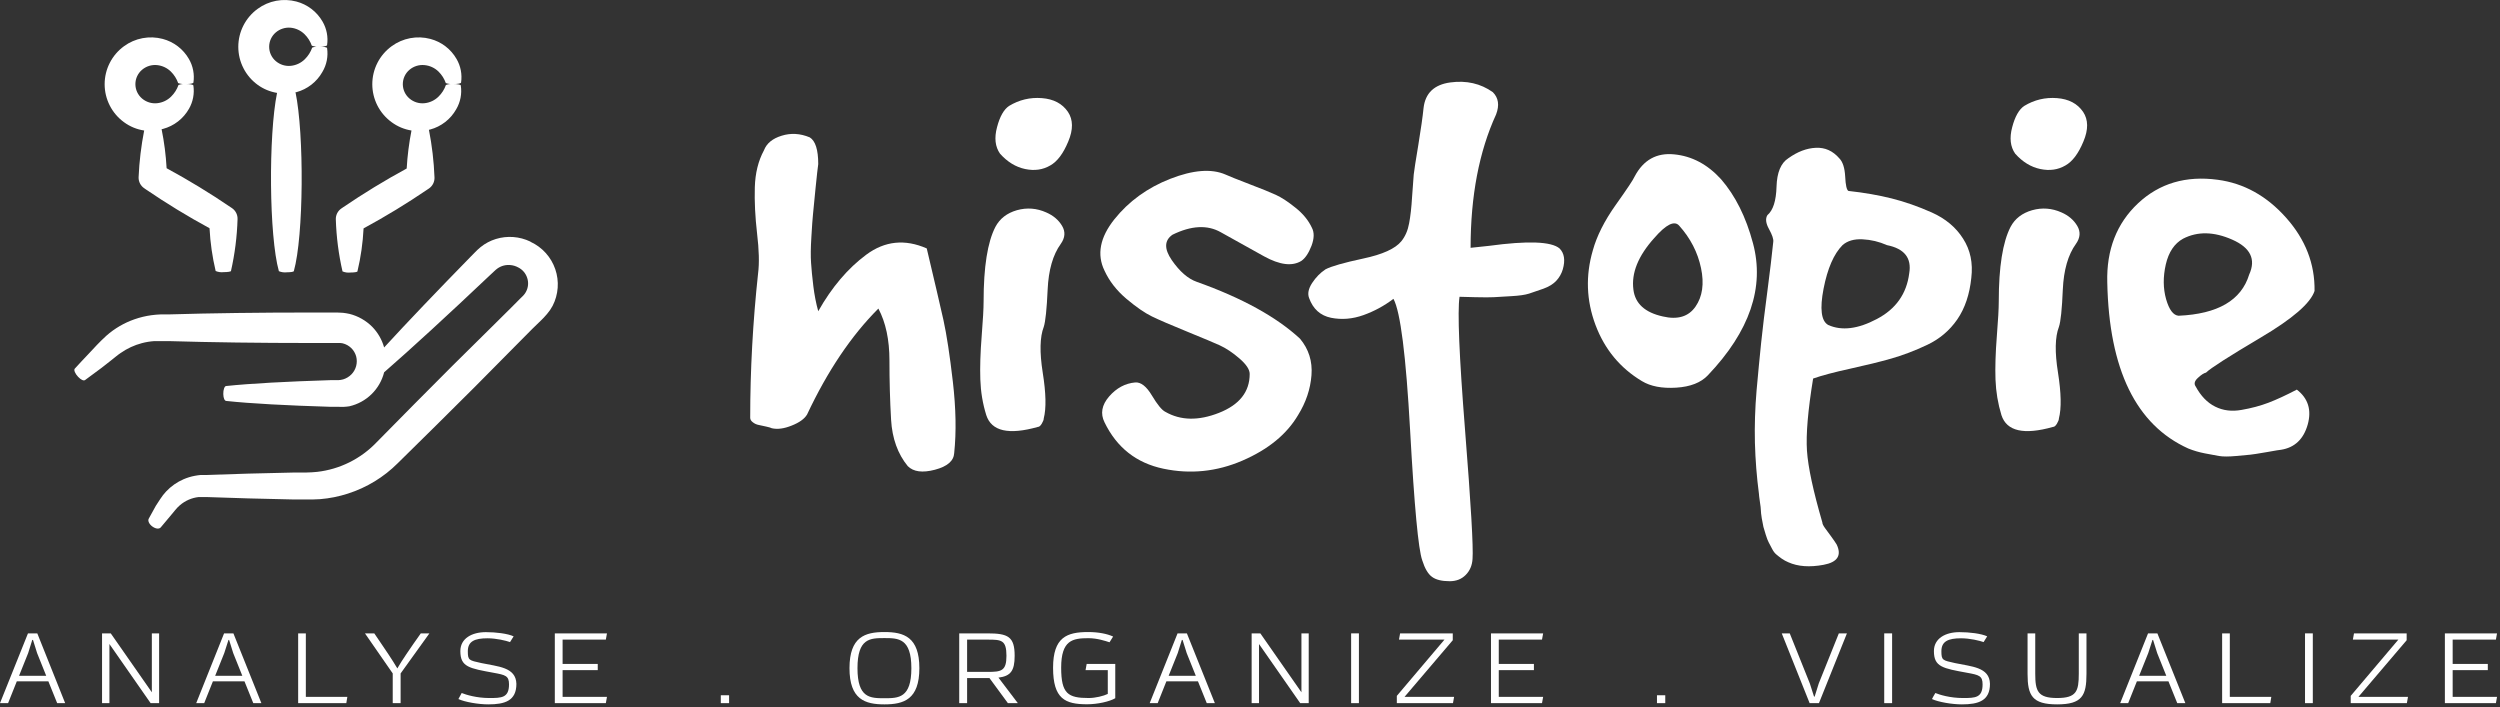 <svg width="244" height="69" viewBox="0 0 244 69" fill="none" xmlns="http://www.w3.org/2000/svg">
<rect x="0" y="0" width="244" height="69" fill="#333333" stroke="none"/>
<path d="M73.99 26.676C74.117 25.696 74.084 24.399 73.89 22.786C73.704 21.166 73.63 19.666 73.67 18.286C73.71 16.899 74.007 15.696 74.56 14.676C74.82 13.996 75.397 13.519 76.29 13.246C77.184 12.966 78.097 13.019 79.03 13.406C79.584 13.746 79.86 14.616 79.86 16.016C79.814 16.316 79.727 17.092 79.6 18.346C79.474 19.599 79.39 20.449 79.35 20.896C79.304 21.342 79.25 22.089 79.19 23.136C79.124 24.176 79.114 25.016 79.16 25.656C79.2 26.289 79.274 27.042 79.38 27.916C79.487 28.789 79.647 29.609 79.86 30.376C81.18 28.036 82.744 26.196 84.55 24.856C86.357 23.516 88.323 23.312 90.45 24.246C91.217 27.479 91.76 29.809 92.08 31.236C92.394 32.662 92.7 34.672 93 37.266C93.3 39.859 93.344 42.176 93.13 44.216C93.09 44.982 92.463 45.526 91.25 45.846C90.037 46.166 89.154 46.049 88.6 45.496C87.62 44.302 87.077 42.792 86.97 40.966C86.864 39.139 86.81 37.212 86.81 35.186C86.81 33.166 86.45 31.476 85.73 30.116C83.09 32.756 80.77 36.202 78.77 40.456C78.517 40.882 78.017 41.242 77.27 41.536C76.53 41.836 75.883 41.922 75.33 41.796C75.243 41.749 75.064 41.696 74.79 41.636C74.51 41.569 74.264 41.516 74.05 41.476C73.837 41.436 73.647 41.349 73.48 41.216C73.307 41.089 73.22 40.942 73.22 40.776C73.22 36.136 73.477 31.436 73.99 26.676Z" fill="white"/>
<path d="M96 29.416C96 26.056 96.383 23.633 97.15 22.146C97.577 21.339 98.277 20.796 99.25 20.516C100.23 20.243 101.187 20.316 102.12 20.736C102.807 21.036 103.32 21.473 103.66 22.046C104 22.619 103.957 23.206 103.53 23.806C102.764 24.866 102.337 26.353 102.25 28.266C102.164 30.179 102.037 31.393 101.87 31.906C101.49 32.886 101.457 34.373 101.77 36.366C102.09 38.366 102.124 39.856 101.87 40.836C101.87 40.963 101.807 41.133 101.68 41.346C101.554 41.559 101.427 41.666 101.3 41.666C98.447 42.473 96.767 42.089 96.26 40.516C95.913 39.409 95.72 38.249 95.68 37.036C95.64 35.829 95.683 34.426 95.81 32.826C95.937 31.233 96 30.096 96 29.416ZM97.6 14.996C97.127 14.316 97.03 13.456 97.31 12.416C97.584 11.369 97.977 10.676 98.49 10.336C99.47 9.743 100.534 9.489 101.68 9.576C102.827 9.663 103.677 10.109 104.23 10.916C104.744 11.683 104.754 12.649 104.26 13.816C103.774 14.989 103.19 15.766 102.51 16.146C101.784 16.573 100.964 16.689 100.05 16.496C99.137 16.303 98.32 15.803 97.6 14.996Z" fill="white"/>
<path d="M119.61 17.036C119.99 17.209 120.764 17.519 121.93 17.966C123.104 18.413 123.967 18.762 124.52 19.016C125.074 19.269 125.71 19.686 126.43 20.266C127.157 20.839 127.69 21.486 128.03 22.206C128.284 22.672 128.274 23.269 128 23.996C127.72 24.716 127.39 25.206 127.01 25.466C126.117 26.012 124.904 25.863 123.37 25.016C121.837 24.163 120.424 23.376 119.13 22.656C117.83 21.929 116.267 22.012 114.44 22.906C113.634 23.459 113.61 24.289 114.37 25.396C115.137 26.503 115.947 27.206 116.8 27.506C121.22 29.079 124.58 30.929 126.88 33.056C127.734 34.076 128.107 35.266 128 36.626C127.894 37.986 127.457 39.282 126.69 40.516C125.584 42.389 123.774 43.869 121.26 44.956C118.754 46.036 116.184 46.299 113.55 45.746C110.91 45.193 108.994 43.682 107.8 41.216C107.38 40.369 107.53 39.529 108.25 38.696C108.97 37.869 109.82 37.413 110.8 37.326C111.354 37.286 111.897 37.712 112.43 38.606C112.964 39.499 113.4 40.029 113.74 40.196C115.227 41.049 116.97 41.083 118.97 40.296C120.97 39.509 121.97 38.242 121.97 36.496C121.97 36.069 121.64 35.569 120.98 34.996C120.32 34.422 119.67 33.989 119.03 33.696C118.564 33.483 117.524 33.046 115.91 32.386C114.29 31.726 113.13 31.226 112.43 30.886C111.73 30.546 110.9 29.973 109.94 29.166C108.98 28.352 108.267 27.436 107.8 26.416C107.034 24.843 107.354 23.172 108.76 21.406C110.167 19.646 111.984 18.329 114.21 17.456C116.444 16.582 118.244 16.442 119.61 17.036Z" fill="white"/>
<path d="M137.98 17.036C138.02 16.656 138.17 15.689 138.43 14.136C138.684 12.582 138.854 11.383 138.94 10.536C139.107 9.089 139.977 8.259 141.55 8.046C143.124 7.833 144.507 8.149 145.7 8.996C146.254 9.549 146.36 10.273 146.02 11.166C144.36 14.786 143.53 19.126 143.53 24.186C143.87 24.146 144.467 24.082 145.32 23.996C149.107 23.483 151.404 23.566 152.21 24.246C152.677 24.712 152.784 25.392 152.53 26.286C152.404 26.712 152.19 27.086 151.89 27.406C151.59 27.726 151.174 27.983 150.64 28.176C150.114 28.363 149.647 28.523 149.24 28.656C148.84 28.782 148.257 28.866 147.49 28.906C146.724 28.946 146.16 28.979 145.8 29.006C145.434 29.026 144.827 29.026 143.98 29.006C143.127 28.979 142.617 28.966 142.45 28.966C142.237 30.413 142.417 34.752 142.99 41.986C143.564 49.219 143.807 53.409 143.72 54.556C143.68 55.189 143.457 55.709 143.05 56.116C142.65 56.523 142.13 56.726 141.49 56.726C140.724 56.726 140.15 56.586 139.77 56.306C139.384 56.032 139.064 55.492 138.81 54.686C138.43 53.619 138.037 49.406 137.63 42.046C137.224 34.693 136.68 30.399 136 29.166C135.107 29.846 134.13 30.376 133.07 30.756C132.004 31.136 130.95 31.223 129.91 31.016C128.87 30.802 128.157 30.163 127.77 29.096C127.604 28.669 127.7 28.179 128.06 27.626C128.42 27.073 128.857 26.626 129.37 26.286C129.924 25.992 131.147 25.642 133.04 25.236C134.934 24.836 136.177 24.273 136.77 23.546C137.15 23.079 137.404 22.496 137.53 21.796C137.664 21.089 137.76 20.226 137.82 19.206C137.887 18.186 137.94 17.462 137.98 17.036Z" fill="white"/>
<path d="M160.25 37.196C158.124 35.922 156.614 34.096 155.72 31.716C154.827 29.329 154.74 26.902 155.46 24.436C155.847 23.036 156.59 21.559 157.69 20.006C158.797 18.452 159.414 17.526 159.54 17.226C160.394 15.612 161.68 14.892 163.4 15.066C165.127 15.232 166.65 16.039 167.97 17.486C169.37 19.099 170.41 21.182 171.09 23.736C172.244 28.036 170.777 32.332 166.69 36.626C166.01 37.346 164.98 37.749 163.6 37.836C162.214 37.922 161.097 37.709 160.25 37.196ZM162.29 30.886C163.737 31.226 164.8 30.906 165.48 29.926C166.16 28.946 166.34 27.692 166.02 26.166C165.7 24.632 164.987 23.249 163.88 22.016C163.414 21.502 162.607 21.906 161.46 23.226C159.887 24.972 159.207 26.652 159.42 28.266C159.587 29.626 160.544 30.499 162.29 30.886Z" fill="white"/>
<path d="M173.07 23.606C173.11 23.352 172.974 22.939 172.66 22.366C172.34 21.793 172.287 21.336 172.5 20.996C173.054 20.529 173.35 19.602 173.39 18.216C173.43 16.836 173.814 15.912 174.54 15.446C175.434 14.806 176.327 14.466 177.22 14.426C178.114 14.379 178.877 14.719 179.51 15.446C179.85 15.786 180.044 16.379 180.09 17.226C180.13 18.079 180.237 18.549 180.41 18.636C181.937 18.802 183.34 19.046 184.62 19.366C185.894 19.686 187.2 20.142 188.54 20.736C189.88 21.336 190.9 22.189 191.6 23.296C192.307 24.396 192.574 25.669 192.4 27.116C192.234 28.736 191.777 30.089 191.03 31.176C190.284 32.256 189.307 33.083 188.1 33.656C186.887 34.229 185.717 34.676 184.59 34.996C183.464 35.316 182.124 35.646 180.57 35.986C179.017 36.326 177.814 36.646 176.96 36.946C176.454 40.053 176.254 42.403 176.36 43.996C176.467 45.589 176.967 47.919 177.86 50.986C177.86 51.112 177.944 51.292 178.11 51.526C178.284 51.759 178.487 52.036 178.72 52.356C178.954 52.676 179.134 52.939 179.26 53.146C179.767 54.212 179.34 54.873 177.98 55.126C176.62 55.379 175.474 55.296 174.54 54.876C174.327 54.789 174.114 54.672 173.9 54.526C173.687 54.373 173.507 54.233 173.36 54.106C173.207 53.979 173.067 53.789 172.94 53.536C172.814 53.276 172.707 53.072 172.62 52.926C172.54 52.779 172.447 52.536 172.34 52.196C172.234 51.856 172.157 51.599 172.11 51.426C172.07 51.259 172.017 50.983 171.95 50.596C171.89 50.216 171.86 49.949 171.86 49.796C171.86 49.649 171.827 49.362 171.76 48.936C171.7 48.516 171.67 48.263 171.67 48.176C171.457 46.556 171.327 44.906 171.28 43.226C171.24 41.546 171.294 39.846 171.44 38.126C171.594 36.406 171.744 34.843 171.89 33.436C172.037 32.029 172.24 30.349 172.5 28.396C172.754 26.442 172.944 24.846 173.07 23.606ZM179.83 23.926C178.984 24.779 178.367 26.196 177.98 28.176C177.6 30.149 177.75 31.329 178.43 31.716C179.75 32.309 181.334 32.116 183.18 31.136C185.034 30.163 186.087 28.676 186.34 26.676C186.594 25.183 185.87 24.266 184.17 23.926C183.404 23.586 182.607 23.396 181.78 23.356C180.954 23.316 180.304 23.506 179.83 23.926Z" fill="white"/>
<path d="M195.08 29.416C195.08 26.056 195.464 23.633 196.23 22.146C196.657 21.339 197.36 20.796 198.34 20.516C199.314 20.243 200.27 20.316 201.21 20.736C201.89 21.036 202.4 21.473 202.74 22.046C203.08 22.619 203.037 23.206 202.61 23.806C201.844 24.866 201.417 26.353 201.33 28.266C201.25 30.179 201.124 31.393 200.95 31.906C200.57 32.886 200.54 34.373 200.86 36.366C201.174 38.366 201.204 39.856 200.95 40.836C200.95 40.963 200.887 41.133 200.76 41.346C200.634 41.559 200.507 41.666 200.38 41.666C197.527 42.473 195.847 42.089 195.34 40.516C195 39.409 194.807 38.249 194.76 37.036C194.72 35.829 194.764 34.426 194.89 32.826C195.017 31.233 195.08 30.096 195.08 29.416ZM196.68 14.996C196.207 14.316 196.11 13.456 196.39 12.416C196.664 11.369 197.057 10.676 197.57 10.336C198.55 9.743 199.614 9.489 200.76 9.576C201.907 9.663 202.757 10.109 203.31 10.916C203.824 11.683 203.834 12.649 203.34 13.816C202.854 14.989 202.27 15.766 201.59 16.146C200.864 16.573 200.044 16.689 199.13 16.496C198.217 16.303 197.4 15.803 196.68 14.996Z" fill="white"/>
<path d="M205.67 27.566C205.584 24.379 206.584 21.806 208.67 19.846C210.757 17.892 213.35 17.126 216.45 17.546C219.004 17.886 221.227 19.119 223.12 21.246C225.014 23.372 225.94 25.756 225.9 28.396C225.514 29.589 223.757 31.109 220.63 32.956C217.504 34.809 215.73 35.946 215.31 36.366C215.097 36.413 214.83 36.586 214.51 36.886C214.19 37.179 214.117 37.453 214.29 37.706C214.797 38.646 215.434 39.306 216.2 39.686C216.967 40.072 217.827 40.179 218.78 40.006C219.74 39.839 220.614 39.606 221.4 39.306C222.187 39.006 223.11 38.579 224.17 38.026C225.277 38.879 225.63 40.019 225.23 41.446C224.824 42.866 223.96 43.682 222.64 43.896C222.56 43.896 222.094 43.972 221.24 44.126C220.387 44.273 219.854 44.356 219.64 44.376C219.434 44.396 218.967 44.439 218.24 44.506C217.52 44.572 216.967 44.572 216.58 44.506C216.2 44.439 215.734 44.352 215.18 44.246C214.627 44.139 214.094 43.983 213.58 43.776C208.48 41.476 205.844 36.072 205.67 27.566ZM212.63 30.816C216.457 30.649 218.754 29.309 219.52 26.796C220.2 25.309 219.647 24.172 217.86 23.386C216.074 22.599 214.477 22.569 213.07 23.296C212.224 23.762 211.66 24.602 211.38 25.816C211.107 27.023 211.117 28.149 211.41 29.196C211.71 30.236 212.117 30.776 212.63 30.816Z" fill="white"/>
<path d="M6.36 68.627L3.64 61.817H2.73L0 68.627H0.79L1.64 66.497H4.72L5.58 68.627H6.36ZM4.51 65.957H1.86L2.75 63.737L3.15 62.457H3.22L3.62 63.737L4.51 65.957Z" fill="white"/>
<path d="M15.53 68.627V61.817H14.82V67.567L10.81 61.817H9.96V68.627H10.68V62.857L14.7 68.627H15.53Z" fill="white"/>
<path d="M25.51 68.627L22.78 61.817H21.87L19.15 68.627H19.93L20.78 66.497H23.86L24.72 68.627H25.51ZM23.65 65.957H21L21.89 63.737L22.3 62.457H22.36L22.76 63.737L23.65 65.957Z" fill="white"/>
<path d="M33.8 68.627L33.9 68.017H29.85V61.817H29.1V68.627H33.8Z" fill="white"/>
<path d="M39.1 68.627V65.727L41.91 61.817H41.07C40.6 62.487 40.11 63.167 39.66 63.847C39.34 64.307 38.99 64.877 38.78 65.237C38.54 64.847 38.21 64.287 37.93 63.887C37.46 63.207 37 62.487 36.53 61.817H35.62C36.52 63.107 37.44 64.447 38.33 65.727V68.627H39.1Z" fill="white"/>
<path d="M50.13 62.107C49.55 61.837 48.4 61.697 47.42 61.697C46.06 61.697 44.93 62.307 44.93 63.547C44.93 65.107 45.81 65.227 48.19 65.667C49.33 65.877 49.68 65.957 49.68 66.797C49.68 68.117 48.94 68.127 47.76 68.127C46.51 68.127 45.48 67.807 45.06 67.637C44.94 67.847 44.85 68.017 44.74 68.227C45.36 68.517 46.69 68.747 47.66 68.747C49.28 68.747 50.4 68.397 50.4 66.747C50.36 65.097 48.57 65.057 46.99 64.717C45.76 64.447 45.66 64.447 45.66 63.557C45.66 62.597 46.32 62.297 47.58 62.297C48.44 62.297 49.38 62.527 49.78 62.667L50.13 62.107Z" fill="white"/>
<path d="M59.13 68.627L59.24 68.017H54.91V65.407H58.34V64.797H54.91V62.427H59.13L59.24 61.817H54.15V68.627H59.13Z" fill="white"/>
<path d="M71.16 68.627V67.857H70.35V68.627H71.16Z" fill="white"/>
<path d="M86.32 62.277C87.67 62.277 88.95 62.287 88.95 65.217C88.95 68.137 87.69 68.147 86.32 68.147C84.93 68.147 83.69 68.137 83.69 65.217C83.69 62.287 84.93 62.277 86.32 62.277ZM82.91 65.217C82.91 68.267 84.43 68.747 86.32 68.747C88.21 68.747 89.73 68.267 89.73 65.217C89.73 62.157 88.21 61.687 86.32 61.687C84.43 61.687 82.91 62.157 82.91 65.217Z" fill="white"/>
<path d="M99.34 68.627L97.45 66.137C98.63 65.987 99.03 65.487 99.03 64.007C99.03 62.137 98.39 61.817 96.38 61.817H93.62V68.627H94.39V66.177H96.57L98.37 68.627H99.34ZM94.39 65.577V62.427H96.4C97.73 62.427 98.23 62.457 98.23 64.007C98.23 65.487 97.73 65.577 96.4 65.577H94.39Z" fill="white"/>
<path d="M108.12 67.727C107.72 67.927 106.91 68.127 106.26 68.127C104.24 68.127 103.57 67.717 103.57 65.167C103.57 62.477 104.69 62.287 106.23 62.287C107.09 62.287 107.89 62.557 108.29 62.687L108.64 62.127C108.06 61.857 107.19 61.687 106.21 61.687C104.13 61.687 102.78 62.187 102.78 65.177C102.78 68.217 103.96 68.737 106.1 68.737C107.12 68.737 108.28 68.477 108.85 68.147V64.797H106.06L105.95 65.407H108.12V67.727Z" fill="white"/>
<path d="M118.57 68.627L115.84 61.817H114.93L112.21 68.627H112.99L113.84 66.497H116.92L117.78 68.627H118.57ZM116.71 65.957H114.06L114.95 63.737L115.35 62.457H115.42L115.82 63.737L116.71 65.957Z" fill="white"/>
<path d="M127.73 68.627V61.817H127.02V67.567L123.01 61.817H122.16V68.627H122.88V62.857L126.9 68.627H127.73Z" fill="white"/>
<path d="M132.63 68.627V61.817H131.87V68.627H132.63Z" fill="white"/>
<path d="M141.81 68.627L141.92 68.017H137.08L141.79 62.487V61.817H136.65L136.54 62.427H140.98L136.33 67.917V68.627H141.81Z" fill="white"/>
<path d="M150.5 68.627L150.61 68.017H146.28V65.407H149.71V64.797H146.28V62.427H150.5L150.61 61.817H145.52V68.627H150.5Z" fill="white"/>
<path d="M162.53 68.627V67.857H161.72V68.627H162.53Z" fill="white"/>
<path d="M177.53 68.627L180.26 61.817H179.47L177.51 66.707L177.11 67.987H177.05L176.64 66.707L174.68 61.817H173.9L176.62 68.627H177.53Z" fill="white"/>
<path d="M184.67 68.627V61.817H183.9V68.627H184.67Z" fill="white"/>
<path d="M193.95 62.107C193.37 61.837 192.22 61.697 191.24 61.697C189.88 61.697 188.75 62.307 188.75 63.547C188.75 65.107 189.63 65.227 192.01 65.667C193.15 65.877 193.5 65.957 193.5 66.797C193.5 68.117 192.77 68.127 191.58 68.127C190.33 68.127 189.3 67.807 188.89 67.637C188.76 67.847 188.67 68.017 188.56 68.227C189.18 68.517 190.51 68.747 191.48 68.747C193.1 68.747 194.22 68.397 194.22 66.747C194.19 65.097 192.39 65.057 190.81 64.717C189.59 64.447 189.48 64.447 189.48 63.557C189.48 62.597 190.14 62.297 191.4 62.297C192.26 62.297 193.2 62.527 193.6 62.667L193.95 62.107Z" fill="white"/>
<path d="M202.89 65.757C202.89 67.457 202.67 68.127 200.78 68.127C198.89 68.127 198.64 67.457 198.64 65.757V61.817H197.89V65.767C197.89 67.887 198.34 68.747 200.78 68.747C203.22 68.747 203.64 67.887 203.64 65.767V61.817H202.89V65.757Z" fill="white"/>
<path d="M213.29 68.627L210.56 61.817H209.65L206.93 68.627H207.71L208.56 66.497H211.64L212.5 68.627H213.29ZM211.43 65.957H208.78L209.67 63.737L210.08 62.457H210.14L210.54 63.737L211.43 65.957Z" fill="white"/>
<path d="M221.58 68.627L221.68 68.017H217.63V61.817H216.88V68.627H221.58Z" fill="white"/>
<path d="M225.73 68.627V61.817H224.97V68.627H225.73Z" fill="white"/>
<path d="M234.91 68.627L235.02 68.017H230.18L234.89 62.487V61.817H229.75L229.64 62.427H234.08L229.43 67.917V68.627H234.91Z" fill="white"/>
<path d="M243.6 68.627L243.71 68.017H239.38V65.407H242.81V64.797H239.38V62.427H243.6L243.71 61.817H238.62V68.627H243.6Z" fill="white"/>
<path d="M14.082 18.376L14.213 18.469C16.226 19.841 18.308 21.112 20.45 22.275C20.523 23.682 20.723 25.08 21.048 26.451C21.3 26.557 21.576 26.594 21.847 26.56C22.228 26.56 22.527 26.511 22.543 26.451C22.918 24.792 23.133 23.1 23.185 21.4C23.194 21.187 23.149 20.976 23.054 20.785C22.959 20.595 22.817 20.432 22.641 20.312L22.51 20.225C20.493 18.852 18.408 17.582 16.262 16.419C16.191 15.14 16.028 13.868 15.773 12.613L15.915 12.58C16.446 12.436 16.944 12.188 17.379 11.85C17.814 11.512 18.177 11.091 18.448 10.611C18.841 9.925 18.99 9.126 18.873 8.344C18.873 8.257 18.503 8.192 18.095 8.203C17.866 8.184 17.636 8.215 17.421 8.295C17.27 8.724 17.023 9.113 16.698 9.431C16.331 9.794 15.851 10.02 15.338 10.073C15.074 10.101 14.808 10.075 14.554 9.996C14.301 9.917 14.066 9.788 13.864 9.616C13.661 9.444 13.497 9.229 13.384 8.987C13.272 8.744 13.214 8.48 13.214 8.213C13.214 7.946 13.272 7.682 13.384 7.44C13.497 7.198 13.661 6.983 13.864 6.811C14.066 6.639 14.3 6.511 14.552 6.432C14.804 6.354 15.07 6.327 15.333 6.354C15.839 6.406 16.312 6.628 16.676 6.985C16.996 7.3 17.24 7.685 17.388 8.11C17.647 8.196 17.921 8.228 18.193 8.203C18.573 8.203 18.867 8.137 18.878 8.056C18.997 7.261 18.841 6.45 18.438 5.756C18.163 5.276 17.795 4.856 17.356 4.52C16.918 4.184 16.416 3.939 15.882 3.798C15.239 3.627 14.566 3.603 13.912 3.726C13.258 3.849 12.639 4.117 12.103 4.51C11.518 4.936 11.041 5.493 10.713 6.138C10.384 6.782 10.213 7.495 10.213 8.219C10.213 8.942 10.384 9.655 10.713 10.3C11.041 10.944 11.518 11.502 12.103 11.927C12.683 12.354 13.359 12.632 14.071 12.738C13.776 14.244 13.594 15.771 13.527 17.305C13.521 17.516 13.569 17.725 13.666 17.913C13.763 18.1 13.906 18.26 14.082 18.376Z" fill="white"/>
<path d="M28.378 2.705C28.884 2.757 29.357 2.979 29.721 3.336C30.041 3.651 30.285 4.037 30.433 4.461C30.692 4.548 30.966 4.579 31.238 4.554C31.618 4.554 31.912 4.489 31.923 4.407C32.042 3.613 31.886 2.801 31.483 2.107C31.207 1.628 30.84 1.208 30.401 0.872C29.962 0.536 29.461 0.29 28.927 0.149C28.284 -0.021 27.61 -0.046 26.956 0.077C26.302 0.2 25.684 0.468 25.148 0.862C24.562 1.287 24.086 1.845 23.758 2.489C23.429 3.134 23.258 3.847 23.258 4.57C23.258 5.294 23.429 6.007 23.758 6.651C24.086 7.296 24.562 7.853 25.148 8.279C25.708 8.686 26.356 8.956 27.04 9.067C26.197 13.194 26.257 23.058 27.219 26.468C27.466 26.571 27.736 26.609 28.002 26.576C28.372 26.576 28.66 26.527 28.677 26.468C29.645 23.047 29.694 13.075 28.84 8.996H28.927C29.458 8.852 29.956 8.604 30.391 8.266C30.826 7.928 31.19 7.508 31.461 7.028C31.881 6.328 32.044 5.503 31.923 4.695C31.923 4.608 31.553 4.543 31.145 4.554C30.916 4.535 30.686 4.567 30.471 4.646C30.321 5.076 30.073 5.465 29.748 5.783C29.383 6.144 28.905 6.371 28.394 6.424C28.13 6.452 27.863 6.426 27.61 6.347C27.357 6.269 27.122 6.14 26.92 5.968C26.716 5.795 26.553 5.58 26.44 5.338C26.328 5.096 26.27 4.832 26.27 4.565C26.27 4.298 26.328 4.034 26.44 3.792C26.553 3.549 26.716 3.334 26.92 3.162C27.12 2.992 27.352 2.864 27.603 2.786C27.853 2.707 28.116 2.68 28.378 2.705Z" fill="white"/>
<path d="M41.428 6.354C41.944 6.4 42.428 6.623 42.798 6.985C43.119 7.3 43.363 7.685 43.511 8.11C43.77 8.196 44.044 8.228 44.315 8.203C44.696 8.203 44.99 8.137 45.001 8.056C45.119 7.261 44.964 6.45 44.56 5.756C44.285 5.276 43.917 4.856 43.479 4.52C43.04 4.184 42.539 3.939 42.004 3.798C41.361 3.627 40.688 3.603 40.034 3.726C39.38 3.849 38.762 4.117 38.225 4.51C37.64 4.936 37.164 5.493 36.835 6.138C36.507 6.782 36.336 7.495 36.336 8.219C36.336 8.942 36.507 9.655 36.835 10.3C37.164 10.944 37.64 11.502 38.225 11.927C38.796 12.349 39.46 12.627 40.161 12.738C39.921 13.962 39.764 15.201 39.693 16.446C37.552 17.61 35.47 18.88 33.456 20.252L33.32 20.345C33.144 20.464 33.001 20.627 32.906 20.817C32.811 21.008 32.766 21.22 32.777 21.432C32.831 23.135 33.049 24.829 33.429 26.489C33.676 26.593 33.946 26.631 34.212 26.598C34.582 26.598 34.87 26.549 34.886 26.489C35.214 25.111 35.414 23.706 35.485 22.291C37.63 21.128 39.715 19.858 41.732 18.485L41.863 18.398C42.039 18.278 42.181 18.115 42.276 17.925C42.371 17.735 42.416 17.523 42.407 17.311C42.346 15.751 42.164 14.198 41.863 12.667L41.988 12.64C42.52 12.496 43.017 12.248 43.452 11.91C43.887 11.572 44.251 11.151 44.522 10.671C44.937 9.971 45.097 9.149 44.973 8.344C44.973 8.257 44.603 8.192 44.196 8.203C43.967 8.184 43.737 8.215 43.521 8.295C43.371 8.724 43.124 9.113 42.798 9.431C42.431 9.794 41.952 10.02 41.439 10.073C41.175 10.101 40.908 10.075 40.655 9.996C40.402 9.917 40.167 9.788 39.965 9.616C39.761 9.444 39.597 9.229 39.485 8.987C39.373 8.744 39.315 8.48 39.315 8.213C39.315 7.946 39.373 7.682 39.485 7.44C39.597 7.198 39.761 6.983 39.965 6.811C40.166 6.64 40.399 6.512 40.65 6.434C40.901 6.355 41.166 6.328 41.428 6.354Z" fill="white"/>
<path d="M51.765 23.58C50.715 23.075 49.513 22.984 48.399 23.325C47.855 23.491 47.347 23.761 46.904 24.119C46.794 24.205 46.688 24.298 46.588 24.396C46.474 24.505 46.436 24.548 46.36 24.624L45.947 25.043C42.641 28.425 39.731 31.47 37.491 33.912C37.281 33.157 36.884 32.467 36.338 31.905C35.728 31.289 34.961 30.851 34.12 30.638C33.908 30.591 33.694 30.555 33.478 30.53C33.282 30.53 33.005 30.497 32.891 30.502H30.21C25.425 30.502 20.64 30.562 16.458 30.687H15.675C15.377 30.698 15.079 30.723 14.784 30.763C14.215 30.841 13.656 30.976 13.114 31.166C12.114 31.516 11.191 32.055 10.395 32.754C10.009 33.096 9.748 33.379 9.46 33.667L8.666 34.515C8.155 35.059 7.693 35.538 7.296 35.983C7.182 36.109 7.329 36.468 7.617 36.772C7.905 37.077 8.16 37.185 8.296 37.098C8.78 36.745 9.319 36.342 9.928 35.891L10.836 35.179C11.146 34.94 11.494 34.635 11.771 34.456C12.404 34.012 13.111 33.684 13.859 33.488C14.254 33.384 14.659 33.319 15.066 33.292C15.273 33.292 15.485 33.292 15.697 33.292H16.469C20.651 33.417 25.436 33.477 30.221 33.477H32.907C33.087 33.477 33.108 33.477 33.206 33.477C33.304 33.477 33.364 33.504 33.446 33.509C33.758 33.585 34.045 33.743 34.277 33.966C34.508 34.19 34.675 34.472 34.761 34.782C34.843 35.091 34.843 35.416 34.761 35.725C34.679 36.034 34.518 36.316 34.294 36.544C34.07 36.77 33.794 36.936 33.489 37.028C33.335 37.07 33.176 37.096 33.016 37.104H32.222C28.041 37.234 24.457 37.425 22.075 37.675C21.912 37.675 21.782 38.044 21.793 38.458C21.803 38.871 21.923 39.116 22.075 39.132C24.457 39.388 28.057 39.578 32.222 39.703H33.016C33.377 39.727 33.74 39.711 34.098 39.654C34.914 39.467 35.663 39.059 36.262 38.473C36.861 37.888 37.286 37.149 37.491 36.337C40.139 34.031 43.712 30.747 47.763 26.913L48.193 26.511C48.258 26.451 48.356 26.353 48.388 26.332C48.431 26.293 48.477 26.256 48.524 26.223C48.91 25.939 49.392 25.814 49.867 25.875C50.115 25.903 50.355 25.979 50.574 26.098C50.782 26.201 50.968 26.346 51.119 26.522C51.27 26.699 51.385 26.904 51.455 27.126C51.529 27.347 51.556 27.582 51.536 27.815C51.515 28.048 51.447 28.274 51.335 28.48C51.282 28.583 51.216 28.68 51.14 28.768L51.015 28.904L50.781 29.132L49.867 30.051L47.991 31.911L44.185 35.674C41.662 38.197 39.15 40.731 36.73 43.194C35.198 44.789 33.158 45.801 30.96 46.054C30.602 46.092 30.286 46.108 29.873 46.119H28.693C25.572 46.184 22.679 46.261 20.118 46.358H19.879H19.585C19.392 46.376 19.199 46.403 19.009 46.44C18.635 46.511 18.27 46.622 17.921 46.772C17.276 47.05 16.695 47.457 16.214 47.968C15.997 48.2 15.803 48.451 15.632 48.718L15.213 49.36L14.523 50.611C14.392 50.823 14.566 51.182 14.903 51.41C15.24 51.639 15.55 51.639 15.692 51.47L16.605 50.382L17.095 49.79C17.232 49.618 17.385 49.46 17.551 49.317C18.069 48.869 18.709 48.588 19.389 48.512C19.509 48.512 19.623 48.512 19.743 48.512H20.161C22.723 48.61 25.599 48.686 28.736 48.751H29.916C30.314 48.751 30.797 48.751 31.238 48.718C32.162 48.644 33.075 48.461 33.957 48.175C35.788 47.589 37.452 46.575 38.812 45.217C41.281 42.797 43.815 40.285 46.338 37.767L50.106 33.961L51.966 32.085L52.852 31.226L53.081 30.992L53.391 30.644C53.601 30.4 53.784 30.134 53.935 29.85C54.217 29.302 54.385 28.702 54.43 28.087C54.475 27.473 54.394 26.855 54.194 26.272C53.994 25.689 53.678 25.152 53.265 24.694C52.853 24.236 52.352 23.867 51.792 23.607L51.765 23.58Z" fill="white"/>
</svg>
